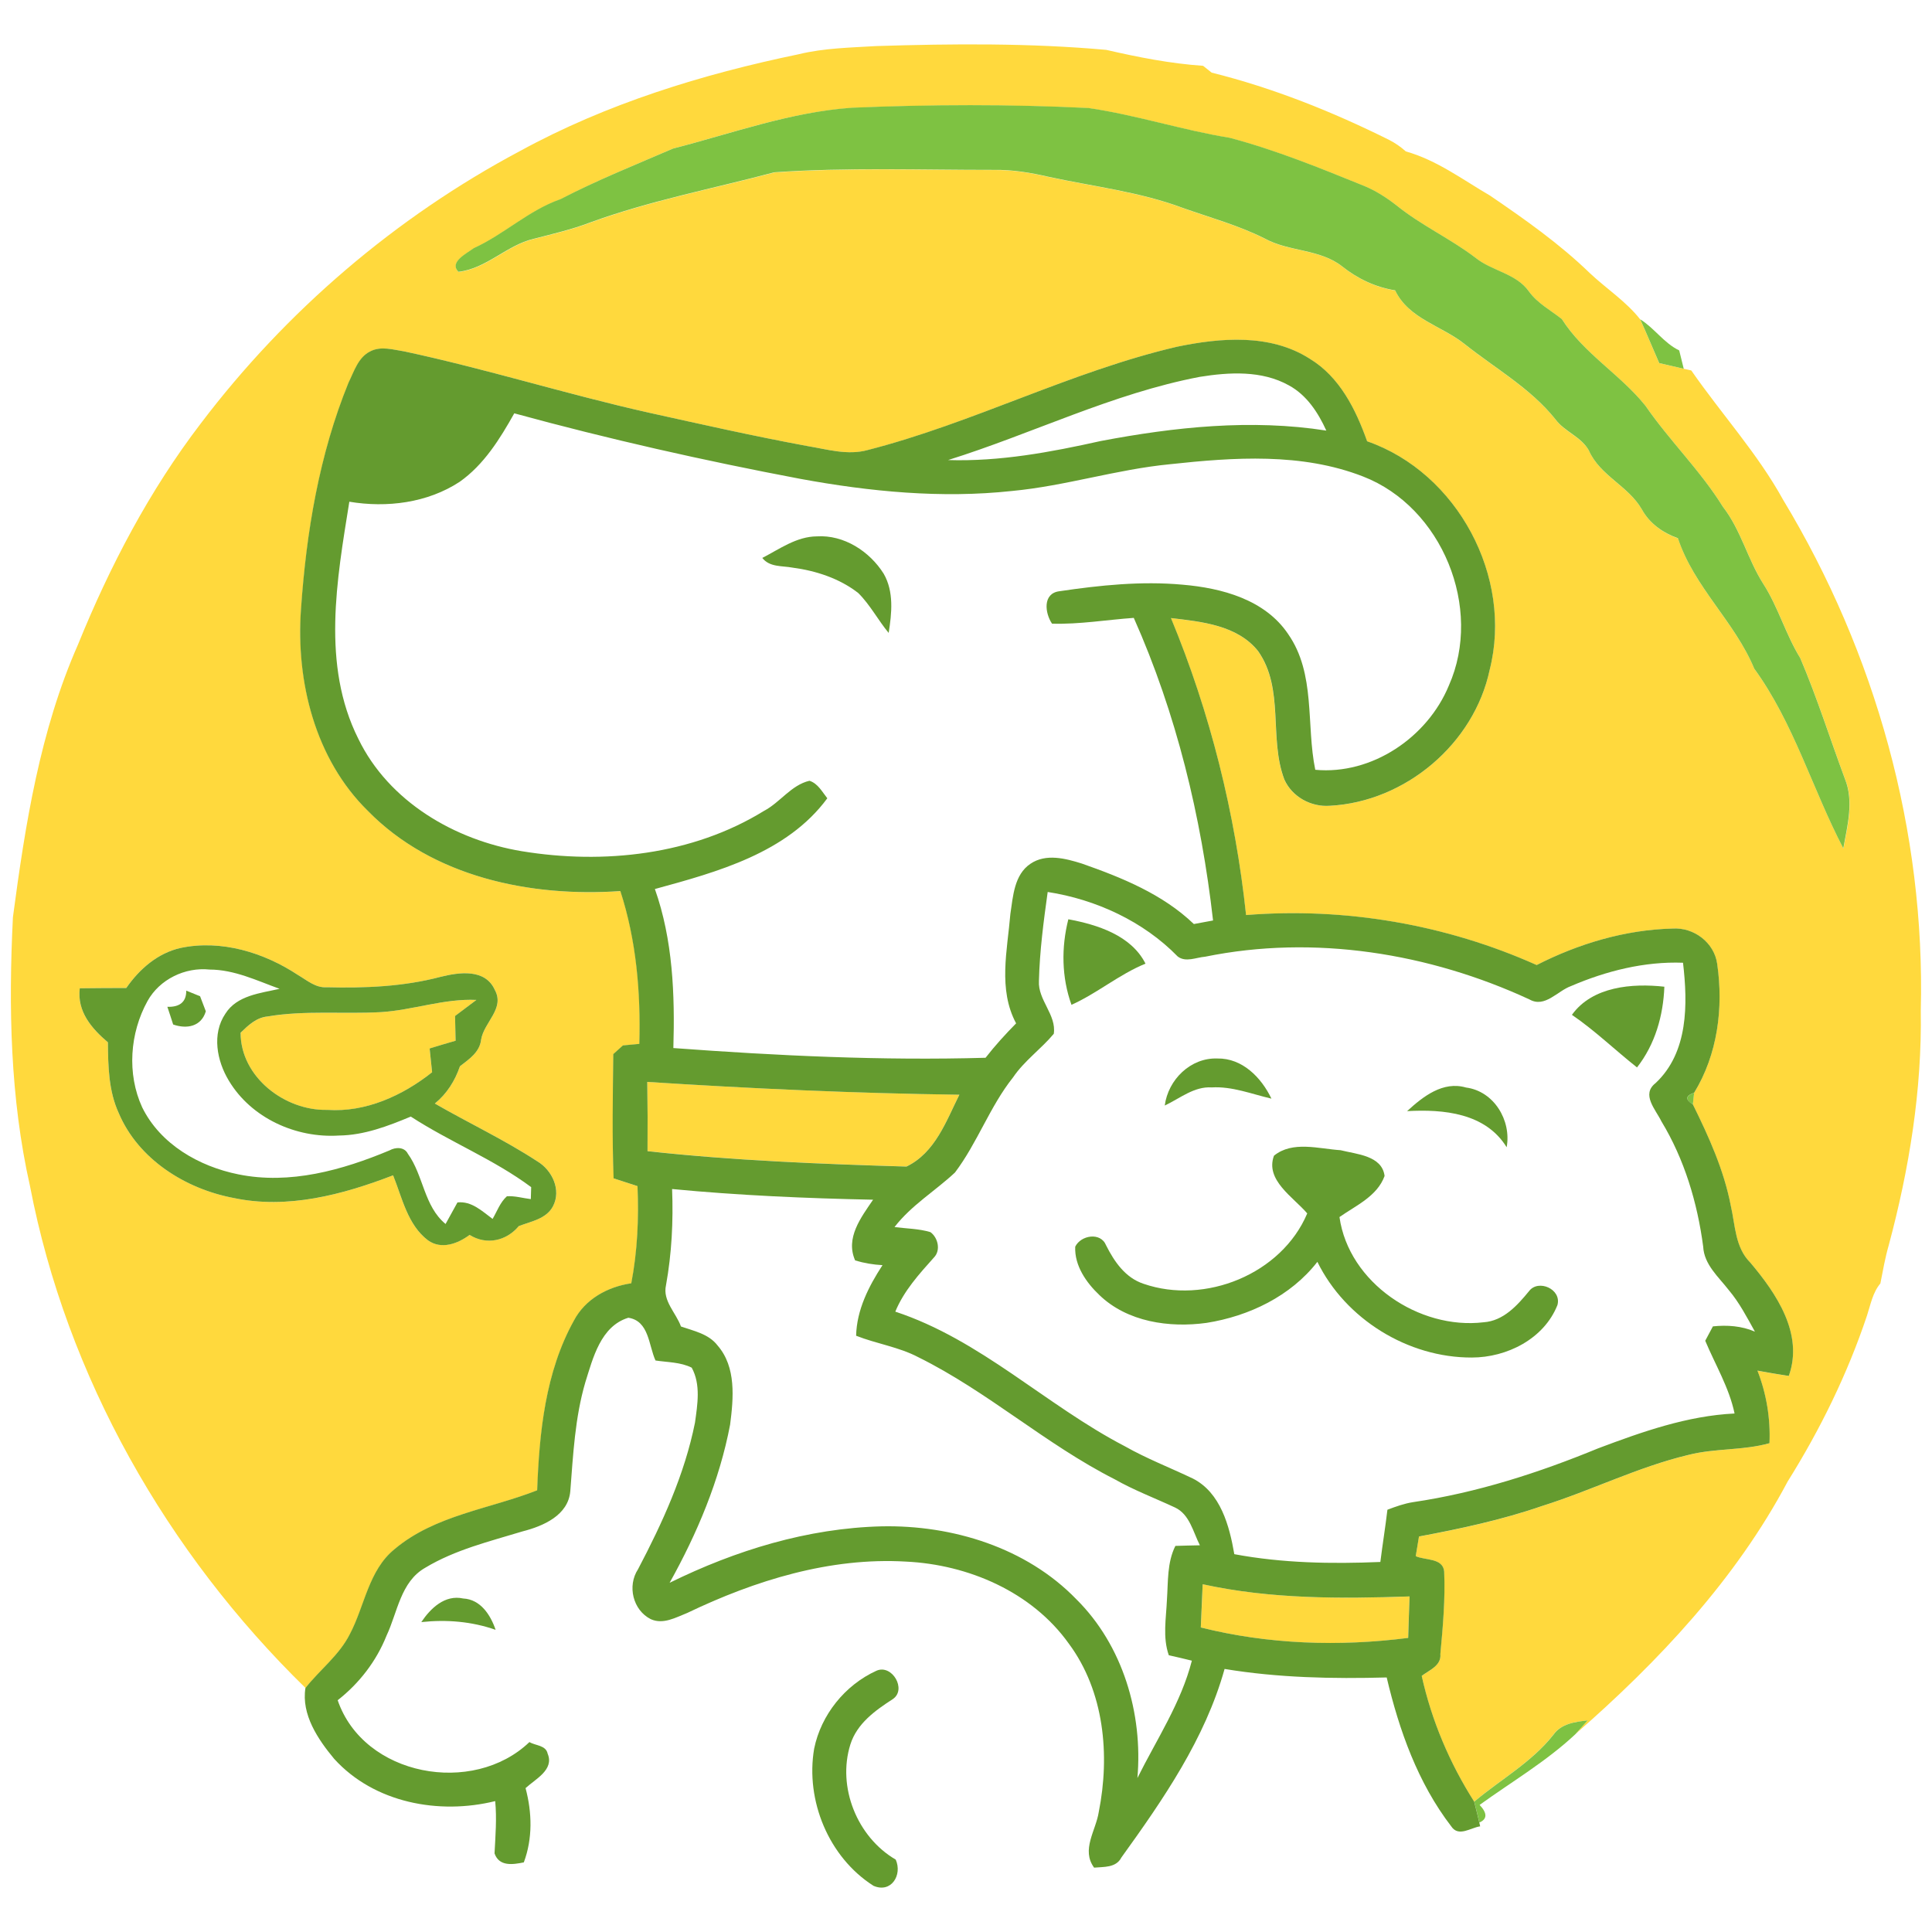 <?xml version="1.0" encoding="utf-8"?>
<!-- Generator: Adobe Illustrator 16.0.0, SVG Export Plug-In . SVG Version: 6.00 Build 0)  -->
<!DOCTYPE svg PUBLIC "-//W3C//DTD SVG 1.1//EN" "http://www.w3.org/Graphics/SVG/1.1/DTD/svg11.dtd">
<svg version="1.1" id="Calque_1" xmlns="http://www.w3.org/2000/svg" xmlns:xlink="http://www.w3.org/1999/xlink" x="0px" y="0px"
	 width="32px" height="32px" viewBox="100.396 -13.229 32 32" enable-background="new 100.396 -13.229 32 32" xml:space="preserve">
<g>
	<g>
		<g>
			<path fill="#FFD93D" d="M113.627-12.331c0.417-0.102,0.853-0.109,1.281-0.135c1.27-0.04,2.545-0.051,3.811,0.063
				c0.529,0.122,1.062,0.227,1.604,0.264c0.034,0.028,0.105,0.085,0.142,0.113c1.019,0.254,2.001,0.647,2.941,1.115
				c0.1,0.052,0.191,0.114,0.275,0.19c0.513,0.144,0.942,0.468,1.395,0.732c0.578,0.394,1.153,0.799,1.655,1.286
				c0.274,0.258,0.597,0.465,0.831,0.763c0.109,0.239,0.21,0.483,0.315,0.725c0.136,0.031,0.271,0.062,0.406,0.094
				c0.034,0.006,0.095,0.021,0.126,0.028c0.5,0.721,1.097,1.373,1.522,2.144c1.531,2.534,2.356,5.496,2.279,8.46
				c0.021,1.315-0.191,2.62-0.531,3.887c-0.06,0.208-0.096,0.418-0.138,0.631c-0.128,0.152-0.162,0.35-0.222,0.533
				c-0.323,0.965-0.774,1.885-1.314,2.748c-0.861,1.624-2.142,2.984-3.52,4.187c0.052-0.058,0.153-0.174,0.205-0.231
				c-0.209,0.025-0.438,0.054-0.568,0.24c-0.36,0.455-0.872,0.738-1.31,1.107c-0.406-0.638-0.705-1.342-0.869-2.083
				c0.128-0.098,0.326-0.168,0.309-0.363c0.041-0.454,0.082-0.913,0.063-1.366c-0.02-0.228-0.318-0.183-0.471-0.254
				c0.018-0.11,0.036-0.217,0.054-0.326c0.689-0.128,1.377-0.275,2.041-0.506c0.815-0.255,1.586-0.646,2.421-0.845
				c0.439-0.113,0.903-0.072,1.343-0.194c0.018-0.411-0.05-0.819-0.199-1.202c0.172,0.031,0.344,0.062,0.519,0.088
				c0.25-0.697-0.207-1.369-0.638-1.878c-0.252-0.25-0.248-0.618-0.322-0.939c-0.114-0.592-0.364-1.144-0.629-1.681
				c0.005-0.047,0.017-0.144,0.021-0.192c0.389-0.635,0.488-1.408,0.382-2.136c-0.049-0.353-0.389-0.609-0.74-0.584
				c-0.784,0.019-1.556,0.25-2.25,0.604c-1.504-0.673-3.171-0.958-4.813-0.828c-0.18-1.688-0.594-3.351-1.244-4.919
				c0.509,0.06,1.101,0.117,1.443,0.547c0.44,0.626,0.175,1.443,0.435,2.127c0.128,0.288,0.444,0.458,0.755,0.435
				c1.248-0.066,2.388-1.027,2.646-2.253c0.39-1.533-0.533-3.264-2.03-3.784c-0.188-0.528-0.454-1.067-0.952-1.368
				c-0.652-0.417-1.476-0.348-2.197-0.198c-1.759,0.41-3.373,1.263-5.119,1.711c-0.332,0.091-0.671-0.012-0.999-0.066
				c-0.883-0.163-1.76-0.36-2.636-0.555c-1.354-0.304-2.68-0.722-4.037-1.012c-0.187-0.028-0.39-0.095-0.568-0.001
				c-0.2,0.099-0.268,0.332-0.36,0.519c-0.486,1.192-0.699,2.477-0.787,3.755c-0.085,1.195,0.233,2.478,1.108,3.337
				c1.075,1.099,2.697,1.43,4.182,1.328c0.266,0.816,0.339,1.678,0.314,2.531c-0.067,0.006-0.203,0.02-0.271,0.025
				c-0.04,0.036-0.12,0.107-0.16,0.144c-0.008,0.686-0.021,1.372,0.005,2.058c0.133,0.042,0.263,0.086,0.396,0.129
				c0.023,0.537-0.001,1.079-0.103,1.609c-0.392,0.058-0.763,0.26-0.952,0.621c-0.473,0.851-0.572,1.853-0.607,2.808
				c-0.79,0.311-1.693,0.411-2.361,0.974c-0.435,0.353-0.494,0.94-0.742,1.409c-0.177,0.35-0.497,0.589-0.735,0.892
				c-2.295-2.24-3.958-5.156-4.565-8.314c-0.329-1.459-0.357-2.965-0.283-4.454c0.204-1.536,0.448-3.088,1.077-4.514
				c0.526-1.296,1.182-2.549,2.033-3.662c1.411-1.862,3.227-3.418,5.29-4.515C110.446-11.513,112.028-12,113.627-12.331z
				 M111.543-10.768c-0.625,0.271-1.258,0.523-1.86,0.84c-0.529,0.185-0.934,0.583-1.438,0.812
				c-0.112,0.085-0.417,0.231-0.253,0.392c0.466-0.054,0.8-0.443,1.248-0.547c0.313-0.081,0.628-0.154,0.93-0.269
				c0.993-0.363,2.034-0.561,3.053-0.832c1.21-0.084,2.425-0.039,3.636-0.04c0.309-0.005,0.611,0.046,0.91,0.115
				c0.744,0.161,1.508,0.247,2.226,0.517c0.453,0.16,0.92,0.288,1.35,0.504c0.405,0.223,0.914,0.169,1.286,0.464
				c0.255,0.203,0.55,0.343,0.875,0.395c0.227,0.476,0.781,0.588,1.162,0.898c0.507,0.402,1.083,0.727,1.493,1.238
				c0.15,0.207,0.427,0.289,0.553,0.515c0.184,0.42,0.655,0.587,0.879,0.978c0.131,0.237,0.348,0.386,0.597,0.477
				c0.267,0.81,0.94,1.382,1.264,2.16c0.656,0.904,0.962,1.995,1.475,2.976c0.068-0.377,0.178-0.781,0.026-1.152
				c-0.247-0.665-0.461-1.346-0.739-1.998c-0.242-0.393-0.364-0.845-0.613-1.231c-0.259-0.407-0.369-0.892-0.668-1.275
				c-0.373-0.602-0.884-1.094-1.283-1.674c-0.419-0.522-1.023-0.866-1.385-1.436c-0.186-0.147-0.4-0.259-0.543-0.455
				c-0.212-0.303-0.614-0.338-0.89-0.563c-0.414-0.315-0.892-0.533-1.299-0.86c-0.165-0.129-0.342-0.244-0.536-0.325
				c-0.733-0.297-1.468-0.597-2.234-0.8c-0.785-0.127-1.547-0.378-2.337-0.493c-1.305-0.063-2.612-0.06-3.917-0.005
				C113.488-11.374,112.523-11.021,111.543-10.768z M102.488,3.135c-0.258,0.001-0.516,0.001-0.771,0.005
				c-0.047,0.384,0.194,0.665,0.466,0.895c0.004,0.395,0.011,0.806,0.18,1.173c0.324,0.764,1.103,1.253,1.896,1.404
				c0.896,0.193,1.812-0.052,2.648-0.374c0.151,0.375,0.24,0.821,0.578,1.077c0.222,0.157,0.493,0.055,0.689-0.09
				c0.279,0.173,0.609,0.1,0.815-0.146c0.201-0.078,0.454-0.117,0.566-0.328c0.143-0.271-0.014-0.599-0.26-0.745
				c-0.544-0.356-1.136-0.633-1.697-0.957c0.199-0.161,0.334-0.376,0.416-0.617c0.151-0.119,0.327-0.233,0.351-0.443
				c0.048-0.288,0.396-0.513,0.227-0.821c-0.159-0.357-0.592-0.294-0.9-0.217c-0.612,0.163-1.251,0.188-1.884,0.172
				c-0.184,0.013-0.327-0.115-0.475-0.202c-0.564-0.373-1.272-0.591-1.946-0.449C103.008,2.557,102.705,2.822,102.488,3.135z"/>
		</g>
		<path fill="#FFD93D" d="M106.705,3.535c0.531-0.033,1.045-0.227,1.582-0.201c-0.118,0.09-0.236,0.176-0.354,0.266
			c0.003,0.136,0.006,0.272,0.009,0.41c-0.144,0.04-0.286,0.083-0.43,0.128c0.013,0.131,0.027,0.261,0.041,0.394
			c-0.488,0.386-1.101,0.667-1.736,0.623c-0.7,0.017-1.436-0.542-1.436-1.278c0.127-0.123,0.263-0.252,0.447-0.269
			C105.447,3.502,106.081,3.57,106.705,3.535z"/>
		<path fill="#FFD93D" d="M111.117,4.691c1.722,0.111,3.444,0.189,5.169,0.211c-0.219,0.439-0.401,0.962-0.876,1.19
			c-1.432-0.043-2.864-0.099-4.289-0.255C111.124,5.455,111.123,5.072,111.117,4.691z"/>
		<path fill="#FFD93D" d="M120.316,13.011c1.126,0.247,2.281,0.241,3.427,0.203c-0.009,0.228-0.018,0.458-0.023,0.687
			c-1.141,0.146-2.315,0.108-3.435-0.173C120.297,13.487,120.307,13.25,120.316,13.011z"/>
	</g>
	<g>
		<path fill="#7EC242" d="M111.543-10.768c0.98-0.252,1.945-0.606,2.966-0.677c1.305-0.055,2.612-0.059,3.917,0.005
			c0.79,0.115,1.552,0.366,2.337,0.493c0.767,0.203,1.501,0.503,2.234,0.8c0.194,0.081,0.371,0.196,0.536,0.325
			c0.407,0.328,0.885,0.545,1.299,0.86c0.275,0.224,0.678,0.26,0.89,0.563c0.143,0.196,0.357,0.308,0.543,0.455
			c0.361,0.57,0.966,0.914,1.385,1.436c0.399,0.58,0.91,1.072,1.283,1.674c0.299,0.384,0.409,0.869,0.668,1.275
			c0.249,0.387,0.371,0.839,0.613,1.231c0.278,0.652,0.492,1.333,0.739,1.998c0.151,0.371,0.042,0.774-0.026,1.152
			c-0.513-0.981-0.818-2.071-1.475-2.976c-0.323-0.778-0.997-1.35-1.264-2.16c-0.249-0.091-0.466-0.24-0.597-0.477
			c-0.224-0.391-0.695-0.558-0.879-0.978c-0.126-0.227-0.402-0.309-0.553-0.515c-0.41-0.512-0.986-0.836-1.493-1.238
			c-0.381-0.31-0.936-0.422-1.162-0.898c-0.325-0.052-0.62-0.192-0.875-0.395c-0.372-0.294-0.881-0.241-1.286-0.464
			c-0.43-0.216-0.896-0.344-1.35-0.504c-0.718-0.27-1.481-0.355-2.226-0.517c-0.299-0.069-0.602-0.12-0.91-0.115
			c-1.211,0.001-2.426-0.044-3.636,0.04c-1.019,0.271-2.06,0.469-3.053,0.832c-0.302,0.115-0.617,0.188-0.93,0.269
			c-0.448,0.104-0.782,0.493-1.248,0.547c-0.164-0.16,0.141-0.307,0.253-0.392c0.504-0.229,0.908-0.627,1.438-0.812
			C110.285-10.245,110.918-10.498,111.543-10.768z"/>
		<path fill="#7EC242" d="M127.563-7.94c0.235,0.145,0.393,0.394,0.646,0.515c0.025,0.102,0.05,0.203,0.075,0.304
			c-0.136-0.032-0.271-0.063-0.406-0.094C127.772-7.457,127.672-7.701,127.563-7.94z"/>
		<path fill="#7EC242" d="M128.435,5.064c-0.13-0.079-0.122-0.144,0.021-0.192C128.451,4.921,128.439,5.017,128.435,5.064z"/>
		<path fill="#7EC242" d="M126.124,15.506c0.131-0.187,0.359-0.215,0.568-0.24c-0.052,0.058-0.153,0.173-0.205,0.231
			c-0.48,0.449-1.052,0.785-1.584,1.169c0.129,0.137,0.128,0.235-0.004,0.292c-0.027-0.117-0.056-0.231-0.085-0.346
			C125.252,16.244,125.764,15.961,126.124,15.506z"/>
	</g>
	<g>
		<g>
			<path fill="#649B2F" d="M119.891-7.486c0.722-0.15,1.545-0.219,2.197,0.198c0.498,0.301,0.764,0.84,0.952,1.368
				c1.497,0.52,2.42,2.25,2.03,3.784c-0.259,1.227-1.398,2.187-2.646,2.253c-0.311,0.024-0.627-0.147-0.755-0.435
				c-0.26-0.684,0.006-1.501-0.435-2.127c-0.343-0.43-0.935-0.487-1.443-0.547c0.65,1.568,1.064,3.232,1.244,4.919
				c1.642-0.131,3.309,0.155,4.813,0.828c0.694-0.354,1.466-0.585,2.25-0.604c0.352-0.024,0.691,0.231,0.74,0.584
				c0.106,0.729,0.007,1.501-0.382,2.136c-0.144,0.048-0.151,0.113-0.021,0.192c0.265,0.537,0.515,1.088,0.629,1.681
				c0.074,0.321,0.07,0.689,0.322,0.939c0.431,0.51,0.888,1.181,0.638,1.878c-0.175-0.026-0.347-0.057-0.519-0.088
				c0.149,0.383,0.217,0.791,0.199,1.202c-0.439,0.123-0.903,0.081-1.343,0.194c-0.835,0.199-1.605,0.589-2.421,0.845
				c-0.664,0.23-1.352,0.377-2.041,0.506c-0.018,0.108-0.036,0.216-0.054,0.326c0.152,0.071,0.451,0.026,0.471,0.254
				c0.02,0.454-0.021,0.913-0.063,1.366c0.018,0.195-0.181,0.265-0.309,0.363c0.164,0.741,0.463,1.445,0.869,2.083
				c0.029,0.115,0.058,0.229,0.085,0.346l0.014,0.063c-0.158,0.022-0.358,0.183-0.479,0c-0.553-0.719-0.863-1.593-1.069-2.466
				c-0.897,0.024-1.799,0.006-2.685-0.141c-0.323,1.157-1.017,2.162-1.71,3.124c-0.088,0.172-0.291,0.152-0.451,0.167
				c-0.218-0.296,0.03-0.614,0.077-0.922c0.188-0.943,0.091-1.996-0.495-2.787c-0.611-0.858-1.666-1.311-2.698-1.36
				c-1.259-0.074-2.498,0.311-3.624,0.851c-0.188,0.074-0.399,0.196-0.604,0.102c-0.295-0.149-0.392-0.55-0.21-0.827
				c0.404-0.769,0.771-1.569,0.943-2.427c0.041-0.298,0.099-0.632-0.054-0.911c-0.185-0.093-0.398-0.088-0.6-0.119
				c-0.115-0.253-0.106-0.656-0.45-0.708c-0.458,0.14-0.586,0.668-0.713,1.072c-0.171,0.586-0.201,1.196-0.248,1.8
				c-0.034,0.401-0.449,0.579-0.789,0.666c-0.549,0.167-1.118,0.304-1.614,0.603c-0.408,0.232-0.458,0.737-0.641,1.125
				c-0.168,0.421-0.451,0.789-0.809,1.069c0.432,1.261,2.242,1.589,3.176,0.693c0.1,0.061,0.273,0.05,0.302,0.193
				c0.112,0.267-0.206,0.421-0.366,0.57c0.108,0.406,0.119,0.834-0.029,1.23c-0.181,0.036-0.408,0.073-0.485-0.149
				c0.015-0.289,0.039-0.578,0.011-0.866c-0.932,0.23-2.005,0.03-2.667-0.7c-0.27-0.324-0.546-0.735-0.476-1.173
				c0.238-0.303,0.559-0.542,0.735-0.892c0.248-0.469,0.308-1.057,0.742-1.409c0.668-0.563,1.571-0.663,2.361-0.974
				c0.035-0.955,0.135-1.957,0.607-2.808c0.189-0.361,0.561-0.563,0.952-0.621c0.102-0.53,0.126-1.072,0.103-1.609
				c-0.133-0.042-0.263-0.087-0.396-0.129c-0.026-0.686-0.013-1.372-0.005-2.058c0.04-0.036,0.12-0.108,0.16-0.144
				c0.068-0.005,0.204-0.019,0.271-0.025c0.024-0.854-0.049-1.715-0.314-2.531c-1.484,0.103-3.106-0.229-4.182-1.328
				c-0.875-0.859-1.193-2.142-1.108-3.337c0.088-1.278,0.301-2.563,0.787-3.755c0.093-0.188,0.16-0.42,0.36-0.519
				c0.179-0.094,0.382-0.027,0.568,0.001c1.357,0.29,2.683,0.708,4.037,1.012c0.876,0.194,1.753,0.392,2.636,0.555
				c0.328,0.054,0.667,0.158,0.999,0.066C116.518-6.223,118.132-7.076,119.891-7.486z M120.268-6.987
				c-1.447,0.276-2.772,0.941-4.169,1.378c0.854,0.027,1.697-0.13,2.527-0.315c1.227-0.233,2.495-0.368,3.738-0.173
				c-0.136-0.299-0.325-0.589-0.62-0.749C121.295-7.097,120.754-7.065,120.268-6.987z M108.01-5.249
				c-0.533,0.35-1.207,0.434-1.828,0.33c-0.207,1.291-0.464,2.703,0.149,3.927c0.505,1.041,1.597,1.678,2.71,1.862
				c1.354,0.222,2.823,0.063,4.009-0.668c0.267-0.14,0.451-0.429,0.753-0.499c0.141,0.045,0.209,0.182,0.296,0.29
				c-0.667,0.906-1.823,1.221-2.856,1.503c0.298,0.842,0.332,1.749,0.306,2.634c1.72,0.127,3.447,0.21,5.171,0.161
				c0.156-0.201,0.328-0.389,0.506-0.57c-0.302-0.564-0.145-1.21-0.095-1.813c0.044-0.291,0.063-0.649,0.332-0.83
				c0.256-0.174,0.58-0.089,0.851-0.004c0.665,0.233,1.34,0.507,1.856,1.002c0.079-0.015,0.239-0.044,0.318-0.059
				c-0.196-1.722-0.607-3.426-1.313-5.012c-0.451,0.032-0.9,0.109-1.354,0.096c-0.119-0.175-0.158-0.501,0.12-0.537
				c0.675-0.1,1.359-0.171,2.04-0.109c0.651,0.055,1.366,0.246,1.75,0.817c0.461,0.66,0.296,1.502,0.45,2.249
				c0.938,0.088,1.86-0.538,2.213-1.396c0.569-1.282-0.112-2.955-1.422-3.462c-1.015-0.396-2.137-0.318-3.197-0.203
				c-0.882,0.085-1.733,0.36-2.616,0.443c-1.171,0.127-2.355,0.011-3.509-0.201c-1.595-0.302-3.175-0.658-4.736-1.085
				C108.676-5.959,108.412-5.533,108.01-5.249z M117.749,1.545c-0.068,0.489-0.133,0.979-0.145,1.473
				c-0.019,0.317,0.293,0.561,0.246,0.876c-0.21,0.252-0.487,0.445-0.674,0.721c-0.386,0.484-0.59,1.084-0.963,1.577
				c-0.328,0.306-0.723,0.542-1.001,0.903c0.199,0.026,0.403,0.026,0.595,0.084c0.126,0.092,0.174,0.302,0.058,0.42
				c-0.246,0.275-0.498,0.552-0.64,0.897c1.415,0.466,2.495,1.55,3.799,2.228c0.363,0.206,0.752,0.356,1.129,0.536
				c0.459,0.233,0.606,0.782,0.687,1.253c0.797,0.149,1.612,0.163,2.419,0.129c0.036-0.29,0.083-0.576,0.117-0.865
				c0.14-0.053,0.278-0.103,0.426-0.126c1.058-0.156,2.081-0.486,3.067-0.892c0.729-0.274,1.474-0.538,2.257-0.576
				c-0.09-0.429-0.319-0.806-0.486-1.205c0.031-0.06,0.095-0.178,0.127-0.238c0.235-0.025,0.476-0.008,0.696,0.087
				c-0.132-0.237-0.258-0.481-0.433-0.688c-0.17-0.22-0.409-0.422-0.424-0.721c-0.096-0.727-0.311-1.446-0.692-2.074
				c-0.096-0.198-0.338-0.445-0.097-0.633c0.544-0.509,0.535-1.311,0.455-1.994c-0.636-0.024-1.273,0.136-1.854,0.386
				c-0.228,0.082-0.434,0.367-0.689,0.222c-1.661-0.769-3.568-1.076-5.372-0.708c-0.146,0.011-0.322,0.099-0.455-0.004
				C119.336,2.032,118.547,1.668,117.749,1.545z M111.117,4.691c0.006,0.381,0.007,0.764,0.004,1.147
				c1.425,0.156,2.857,0.212,4.289,0.255c0.475-0.229,0.657-0.751,0.876-1.19C114.562,4.88,112.839,4.802,111.117,4.691z
				 M111.528,6.465c0.021,0.534-0.006,1.067-0.101,1.594c-0.059,0.258,0.166,0.455,0.248,0.683c0.214,0.074,0.46,0.123,0.606,0.314
				c0.312,0.358,0.264,0.874,0.208,1.311c-0.175,0.923-0.546,1.803-1.002,2.62c1.094-0.538,2.286-0.905,3.513-0.935
				c1.17-0.024,2.396,0.352,3.224,1.208c0.77,0.763,1.104,1.894,1.011,2.961c0.318-0.639,0.723-1.245,0.902-1.944
				c-0.128-0.032-0.256-0.062-0.382-0.09c-0.104-0.297-0.044-0.611-0.031-0.916c0.021-0.302,0.001-0.618,0.14-0.895
				c0.135-0.005,0.271-0.007,0.406-0.01c-0.112-0.219-0.169-0.511-0.41-0.625c-0.334-0.156-0.682-0.287-1.002-0.469
				c-1.142-0.579-2.103-1.453-3.251-2.021c-0.324-0.171-0.692-0.222-1.031-0.356c0.01-0.428,0.207-0.816,0.437-1.169
				c-0.153-0.008-0.306-0.034-0.453-0.078c-0.165-0.372,0.097-0.712,0.297-1.006C113.746,6.619,112.634,6.571,111.528,6.465z
				 M120.316,13.011c-0.01,0.238-0.02,0.476-0.031,0.716c1.119,0.281,2.294,0.319,3.435,0.173c0.006-0.229,0.015-0.458,0.023-0.687
				C122.598,13.252,121.442,13.258,120.316,13.011z"/>
		</g>
		<path fill="#649B2F" d="M113.022-3.988c0.286-0.147,0.566-0.354,0.902-0.357c0.45-0.029,0.876,0.248,1.109,0.619
			c0.171,0.298,0.134,0.654,0.082,0.98c-0.177-0.213-0.306-0.465-0.504-0.661c-0.311-0.242-0.7-0.369-1.087-0.42
			C113.352-3.86,113.144-3.831,113.022-3.988z"/>
		<path fill="#649B2F" d="M118.143,3.414c-0.164-0.456-0.17-0.95-0.052-1.417c0.482,0.089,1.042,0.267,1.278,0.735
			C118.934,2.909,118.571,3.222,118.143,3.414z"/>
		<g>
			<path fill="#649B2F" d="M102.488,3.135c0.217-0.313,0.52-0.578,0.899-0.663c0.674-0.142,1.382,0.076,1.946,0.449
				c0.147,0.086,0.291,0.215,0.475,0.202c0.633,0.016,1.271-0.01,1.884-0.172c0.309-0.077,0.741-0.14,0.9,0.217
				c0.169,0.308-0.179,0.533-0.227,0.821c-0.023,0.21-0.199,0.324-0.351,0.443c-0.082,0.24-0.217,0.456-0.416,0.617
				c0.562,0.324,1.153,0.601,1.697,0.957c0.246,0.146,0.402,0.474,0.26,0.745c-0.112,0.211-0.365,0.25-0.566,0.328
				c-0.206,0.247-0.536,0.32-0.815,0.146c-0.196,0.146-0.468,0.248-0.689,0.09c-0.338-0.256-0.427-0.702-0.578-1.077
				c-0.837,0.322-1.752,0.566-2.648,0.374c-0.794-0.151-1.572-0.64-1.896-1.404c-0.169-0.367-0.176-0.778-0.18-1.173
				c-0.271-0.23-0.513-0.511-0.466-0.895C101.973,3.136,102.23,3.136,102.488,3.135z M102.839,3.352
				c-0.293,0.53-0.343,1.205-0.088,1.76c0.301,0.612,0.942,0.979,1.593,1.11c0.853,0.174,1.722-0.07,2.504-0.397
				c0.097-0.055,0.245-0.061,0.303,0.055c0.261,0.362,0.266,0.868,0.625,1.164c0.066-0.118,0.131-0.236,0.197-0.357
				c0.235-0.025,0.407,0.144,0.582,0.273c0.074-0.126,0.124-0.274,0.237-0.375c0.132-0.009,0.263,0.031,0.396,0.047
				c0.002-0.049,0.005-0.15,0.006-0.198c-0.618-0.461-1.348-0.749-1.994-1.169c-0.379,0.158-0.773,0.309-1.189,0.314
				c-0.712,0.046-1.455-0.289-1.826-0.911c-0.197-0.326-0.283-0.772-0.056-1.107c0.191-0.304,0.581-0.34,0.898-0.412
				c-0.376-0.136-0.749-0.318-1.159-0.319C103.461,2.787,103.038,2.992,102.839,3.352z M106.705,3.535
				c-0.624,0.035-1.258-0.033-1.877,0.072c-0.185,0.017-0.32,0.146-0.447,0.269c0,0.736,0.735,1.295,1.436,1.278
				c0.636,0.044,1.248-0.236,1.736-0.623c-0.014-0.132-0.028-0.263-0.041-0.394c0.144-0.044,0.286-0.088,0.43-0.128
				c-0.003-0.137-0.006-0.274-0.009-0.41c0.118-0.09,0.236-0.176,0.354-0.266C107.75,3.308,107.236,3.502,106.705,3.535z"/>
		</g>
		<path fill="#649B2F" d="M126.432,3.58c0.339-0.472,1-0.525,1.531-0.466c-0.018,0.479-0.153,0.955-0.453,1.337
			C127.146,4.163,126.813,3.84,126.432,3.58z"/>
		<path fill="#649B2F" d="M103.481,3.179c0.058,0.023,0.172,0.07,0.229,0.093c0.023,0.061,0.07,0.186,0.095,0.249
			c-0.075,0.254-0.315,0.298-0.541,0.219c-0.032-0.099-0.063-0.197-0.096-0.293C103.355,3.453,103.483,3.381,103.481,3.179z"/>
		<path fill="#649B2F" d="M119.688,5.082c0.056-0.428,0.427-0.795,0.871-0.779c0.414-0.008,0.729,0.316,0.896,0.665
			c-0.328-0.076-0.648-0.206-0.99-0.186C120.173,4.763,119.94,4.964,119.688,5.082z"/>
		<path fill="#649B2F" d="M123.702,5.175c0.262-0.241,0.594-0.503,0.976-0.391c0.463,0.06,0.754,0.545,0.673,0.989
			C125.001,5.205,124.305,5.141,123.702,5.175z"/>
		<path fill="#649B2F" d="M121.497,5.913c0.307-0.251,0.743-0.114,1.103-0.091c0.265,0.067,0.687,0.088,0.729,0.427
			c-0.121,0.335-0.476,0.49-0.747,0.68c0.153,1.089,1.321,1.871,2.387,1.743c0.327-0.022,0.557-0.277,0.753-0.516
			c0.153-0.203,0.543-0.033,0.47,0.231c-0.222,0.56-0.838,0.869-1.418,0.869c-1.057,0.004-2.093-0.636-2.558-1.585
			c-0.442,0.569-1.134,0.9-1.835,1.011c-0.616,0.085-1.313-0.014-1.777-0.462c-0.218-0.207-0.413-0.488-0.399-0.8
			c0.092-0.19,0.421-0.247,0.511-0.023c0.136,0.27,0.318,0.538,0.622,0.638c1.017,0.351,2.285-0.16,2.71-1.166
			C121.818,6.599,121.347,6.317,121.497,5.913z"/>
		<path fill="#649B2F" d="M107.374,13.638c0.154-0.229,0.39-0.458,0.694-0.391c0.288,0.015,0.453,0.273,0.537,0.519
			C108.208,13.627,107.792,13.593,107.374,13.638z"/>
		<path fill="#649B2F" d="M113.881,15.734c0.114-0.561,0.512-1.054,1.031-1.29c0.258-0.116,0.511,0.313,0.268,0.472
			c-0.29,0.187-0.59,0.403-0.699,0.748c-0.222,0.707,0.113,1.536,0.751,1.908c0.113,0.254-0.074,0.561-0.368,0.434
			C114.122,17.534,113.734,16.593,113.881,15.734z"/>
	</g>
</g>
</svg>
